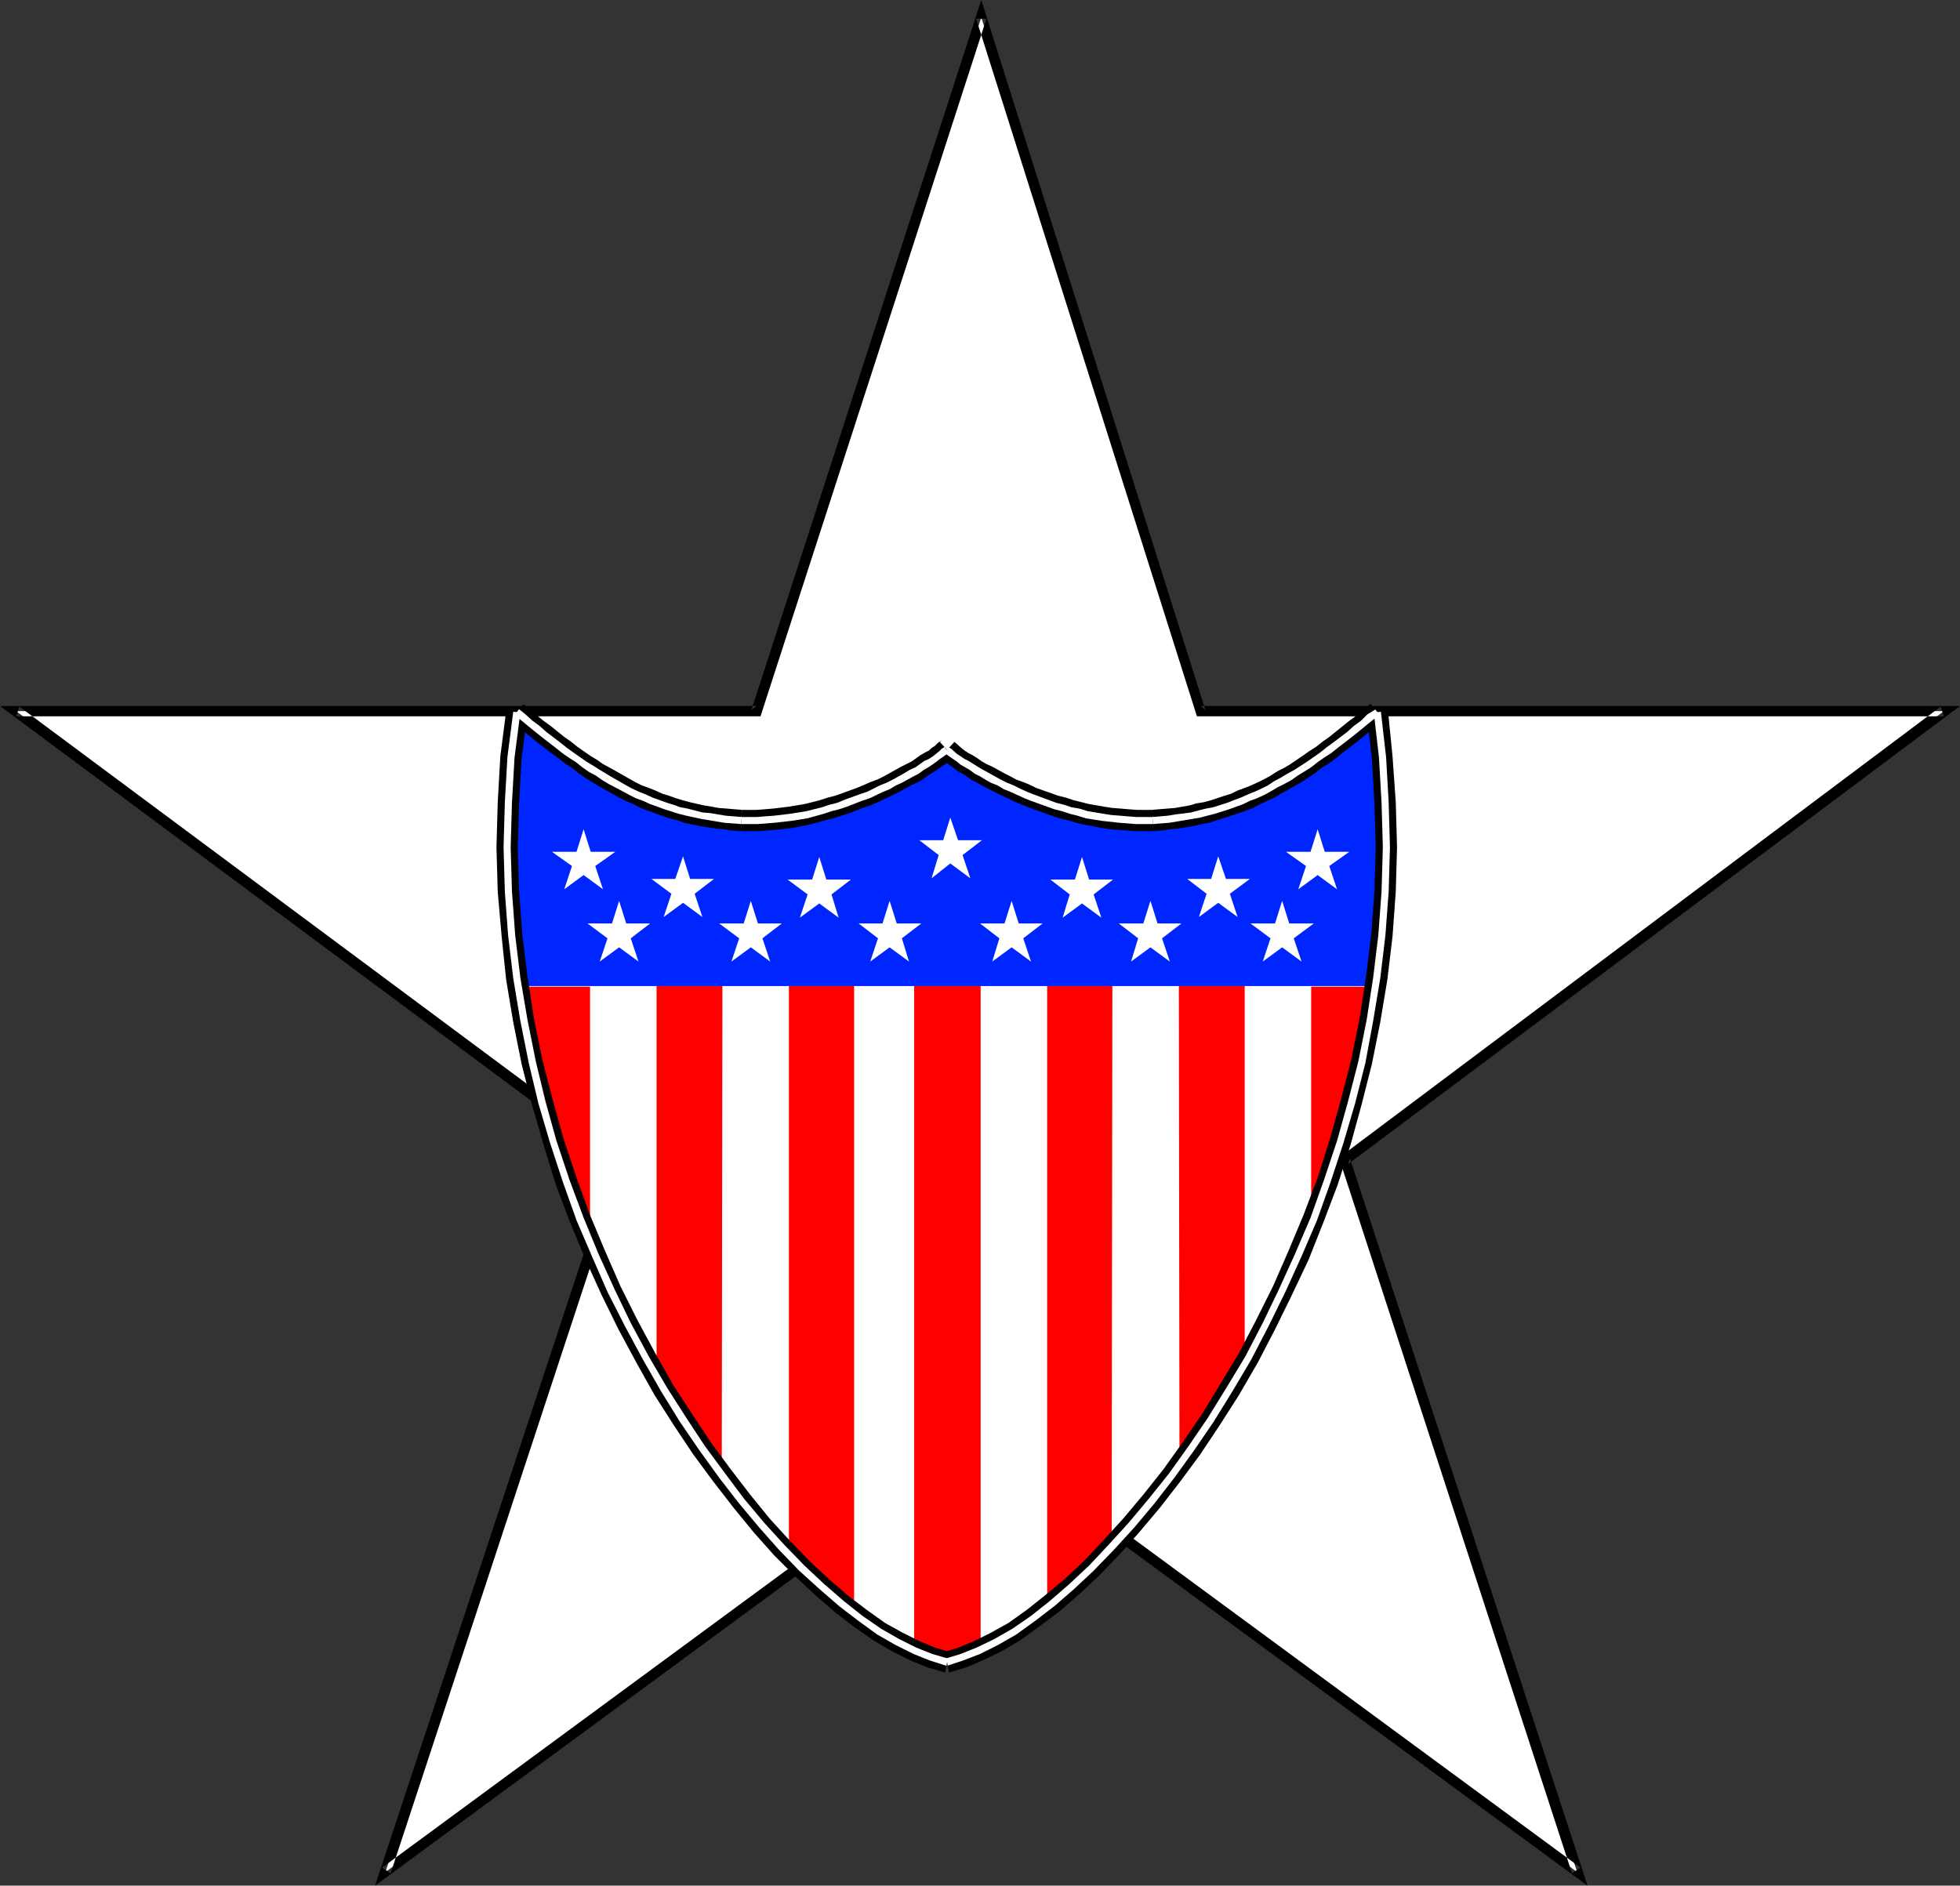 <?xml version="1.0" encoding="UTF-8" standalone="no"?>
<svg
   version="1.0"
   width="129.809mm"
   height="124.904mm"
   id="svg36"
   sodipodi:docname="Shield 3.wmf"
   xmlns:inkscape="http://www.inkscape.org/namespaces/inkscape"
   xmlns:sodipodi="http://sodipodi.sourceforge.net/DTD/sodipodi-0.dtd"
   xmlns="http://www.w3.org/2000/svg"
   xmlns:svg="http://www.w3.org/2000/svg">
  <rect width="100%" height="100%" fill="#333333" stroke="none"/>
  <sodipodi:namedview
     id="namedview36"
     pagecolor="#ffffff"
     bordercolor="#000000"
     borderopacity="0.25"
     inkscape:showpageshadow="2"
     inkscape:pageopacity="0.0"
     inkscape:pagecheckerboard="0"
     inkscape:deskcolor="#d1d1d1"
     inkscape:document-units="mm" />
  <defs
     id="defs1">
    <pattern
       id="WMFhbasepattern"
       patternUnits="userSpaceOnUse"
       width="6"
       height="6"
       x="0"
       y="0" />
  </defs>
  <path
     style="fill:#ffffff;fill-opacity:1;fill-rule:evenodd;stroke:none"
     d="M 300.576,178.039 H 486.577 L 336.612,290.324 394.788,468.686 245.632,358.825 96.475,468.686 155.136,290.324 4.04,178.039 H 189.395 L 245.632,4.362 Z"
     id="path1" />
  <path
     style="fill:#000000;fill-opacity:1;fill-rule:evenodd;stroke:none"
     d="m 299.606,179.332 h 186.971 l -0.808,-2.423 -150.611,112.931 58.338,179.17 2.101,-1.454 L 245.632,357.21 95.667,467.556 97.768,469.01 156.752,289.839 4.848,176.909 4.04,179.332 H 190.365 L 246.925,4.685 h -2.586 l 55.267,174.647 2.101,-1.616 L 245.632,0 l -57.53,177.716 1.293,-0.969 H 0 l 154.328,114.708 -0.323,-1.454 L 93.889,472.079 246.278,359.956 h -1.454 l 152.55,112.123 -59.469,-182.078 -0.485,1.454 153.197,-114.708 H 300.576 l 1.131,0.969 z"
     id="path2" />
  <path
     style="fill:#ffffff;fill-opacity:1;fill-rule:evenodd;stroke:none"
     d="m 237.067,416.179 -1.939,-0.485 -1.939,-0.646 -2.101,-0.808 -2.101,-0.808 -2.101,-0.969 -2.262,-1.131 -2.262,-1.454 -2.262,-1.292 -2.262,-1.616 -2.424,-1.616 -2.262,-1.777 -2.424,-1.939 -2.424,-2.1 -2.586,-2.262 -2.424,-2.262 -2.424,-2.262 -2.586,-2.585 -2.424,-2.585 -2.586,-2.747 -5.01,-5.816 -2.424,-3.07 -2.586,-3.231 -2.424,-3.231 -5.01,-6.786 -2.424,-3.554 -2.424,-3.716 -2.262,-3.716 -2.424,-3.716 -2.262,-4.039 -2.262,-4.039 -2.262,-4.039 -2.262,-4.201 -2.101,-4.201 -2.101,-4.362 -2.101,-4.362 -1.939,-4.524 -1.778,-4.524 -1.939,-4.524 -1.778,-4.685 -1.778,-4.685 -1.616,-4.847 -1.454,-4.847 -1.454,-5.008 -1.454,-5.008 -1.293,-5.008 -1.131,-5.17 -1.131,-5.17 -0.97,-5.17 -0.97,-5.331 -0.808,-5.331 -0.646,-5.331 -0.646,-5.331 -0.323,-5.493 -0.485,-5.493 -0.162,-5.493 -0.162,-5.493 0.162,-5.655 v -5.493 l 0.323,-5.816 0.485,-5.655 0.646,-5.655 0.646,-5.816 3.555,2.908 3.555,2.908 3.232,2.585 3.394,2.423 3.394,2.423 3.232,2.1 3.394,2.1 3.232,1.777 3.394,1.616 3.555,1.454 3.394,1.292 3.555,1.131 3.717,0.969 3.717,0.646 3.878,0.646 4.04,0.323 h 4.202 l 4.04,-0.162 4.202,-0.646 4.04,-0.808 4.04,-0.969 3.878,-1.131 3.878,-1.292 3.555,-1.454 3.394,-1.454 3.232,-1.616 2.909,-1.454 2.747,-1.616 2.424,-1.454 0.97,-0.646 0.97,-0.808 0.97,-0.646 0.808,-0.485 0.646,-0.646 0.646,-0.485 0.646,0.485 0.646,0.646 0.808,0.485 0.97,0.646 0.97,0.808 0.97,0.646 2.424,1.454 2.747,1.616 2.909,1.454 3.232,1.616 3.394,1.454 3.555,1.454 3.878,1.292 3.878,1.131 4.04,0.969 4.04,0.808 4.202,0.646 4.04,0.162 h 4.202 l 4.04,-0.323 3.878,-0.646 3.717,-0.646 3.717,-0.969 3.555,-1.131 3.394,-1.292 3.555,-1.454 3.232,-1.616 3.394,-1.777 3.394,-2.1 3.232,-2.1 3.394,-2.423 3.394,-2.423 3.232,-2.585 3.555,-2.908 3.555,-2.908 0.646,5.816 0.646,5.655 0.485,5.655 0.323,5.816 v 5.493 l 0.162,5.655 -0.162,5.493 -0.162,5.493 -0.485,5.493 -0.323,5.493 -0.646,5.331 -0.646,5.331 -0.808,5.331 -0.97,5.331 -0.97,5.17 -1.131,5.17 -1.131,5.17 -1.293,5.008 -1.454,5.008 -1.454,5.008 -1.454,4.847 -1.616,4.847 -1.778,4.685 -1.778,4.685 -1.939,4.524 -1.778,4.524 -1.939,4.524 -2.101,4.362 -2.101,4.362 -2.101,4.201 -2.262,4.201 -2.262,4.039 -2.262,4.039 -2.262,4.039 -2.424,3.716 -2.262,3.716 -2.424,3.716 -2.424,3.554 -5.01,6.786 -2.424,3.231 -2.586,3.231 -2.424,3.07 -5.01,5.816 -2.586,2.747 -2.424,2.585 -2.586,2.585 -2.424,2.262 -2.586,2.262 -2.424,2.262 -2.424,2.1 -2.424,1.939 -2.424,1.777 -2.262,1.616 -2.424,1.616 -2.262,1.292 -2.262,1.454 -2.101,1.131 -2.101,0.969 -2.262,0.808 -1.939,0.808 -2.101,0.646 z"
     id="path3" />
  <path
     style="fill:#ff0000;fill-opacity:1;fill-rule:evenodd;stroke:none"
     d="m 328.209,306.641 2.747,-6.947 2.586,-7.109 2.424,-7.27 2.424,-7.27 1.939,-7.593 1.939,-7.593 1.616,-7.916 1.293,-7.916 h -16.968 z"
     id="path4" />
  <path
     style="fill:#ff0000;fill-opacity:1;fill-rule:evenodd;stroke:none"
     d="m 295.243,367.065 4.202,-5.978 4.202,-6.462 4.04,-6.624 1.939,-3.393 1.939,-3.554 v -94.19 h -16.483 z"
     id="path5" />
  <path
     style="fill:#ff0000;fill-opacity:1;fill-rule:evenodd;stroke:none"
     d="m 278.275,387.745 -4.04,4.201 -4.202,4.039 -4.04,3.554 -3.878,3.393 V 246.864 h 16.322 z"
     id="path6" />
  <path
     style="fill:#ff0000;fill-opacity:1;fill-rule:evenodd;stroke:none"
     d="m 147.702,306.641 -2.747,-6.947 -2.586,-7.109 -2.424,-7.27 -2.262,-7.27 -2.101,-7.593 -1.778,-7.593 -1.778,-7.916 -1.293,-7.916 h 16.968 z"
     id="path7" />
  <path
     style="fill:#ff0000;fill-opacity:1;fill-rule:evenodd;stroke:none"
     d="m 180.669,367.065 -4.202,-5.978 -4.202,-6.462 -4.04,-6.624 -3.878,-6.947 v -94.19 h 16.483 z"
     id="path8" />
  <path
     style="fill:#ff0000;fill-opacity:1;fill-rule:evenodd;stroke:none"
     d="m 197.475,387.745 4.202,4.201 4.04,4.039 4.04,3.554 4.04,3.393 V 246.864 h -16.322 z"
     id="path9" />
  <path
     style="fill:#ff0000;fill-opacity:1;fill-rule:evenodd;stroke:none"
     d="m 228.825,246.864 v 166.569 l 2.262,0.808 2.101,0.808 1.939,0.646 1.939,0.485 1.939,-0.485 1.939,-0.646 2.262,-0.808 2.262,-0.808 V 246.864 Z"
     id="path10" />
  <path
     style="fill:#0026ff;fill-opacity:1;fill-rule:evenodd;stroke:none"
     d="m 129.765,246.864 -1.131,-8.24 -0.808,-8.401 -0.485,-8.401 -0.162,-8.563 v -8.724 l 0.323,-8.563 0.808,-8.886 0.97,-8.886 3.555,2.908 3.555,2.908 3.232,2.585 3.394,2.423 3.394,2.423 3.232,2.1 3.394,2.1 3.232,1.777 3.394,1.616 3.555,1.454 3.394,1.292 3.555,1.131 3.717,0.969 3.717,0.646 3.878,0.646 4.04,0.323 h 4.202 l 4.04,-0.162 4.202,-0.646 4.04,-0.808 4.04,-0.969 3.878,-1.131 3.878,-1.292 3.555,-1.454 3.394,-1.454 3.232,-1.616 2.909,-1.454 2.747,-1.616 2.424,-1.454 0.97,-0.646 0.97,-0.808 0.97,-0.646 0.808,-0.485 0.646,-0.646 0.646,-0.485 0.646,0.485 0.646,0.646 0.808,0.485 0.97,0.646 0.97,0.808 0.97,0.646 2.424,1.454 2.747,1.616 2.909,1.454 3.232,1.616 3.394,1.454 3.555,1.454 3.878,1.292 3.878,1.131 4.04,0.969 4.04,0.808 4.202,0.646 4.04,0.162 h 4.202 l 4.04,-0.323 3.878,-0.646 3.717,-0.646 3.717,-0.969 3.555,-1.131 3.394,-1.292 3.555,-1.454 3.232,-1.616 3.394,-1.777 3.394,-2.1 3.232,-2.1 3.394,-2.423 3.394,-2.423 3.232,-2.585 3.555,-2.908 3.555,-2.908 0.97,8.886 0.808,8.886 0.323,8.563 0.162,8.724 -0.323,8.563 -0.485,8.401 -0.808,8.401 -1.131,8.24 z"
     id="path11" />
  <path
     style="fill:#000000;fill-opacity:1;fill-rule:evenodd;stroke:none"
     d="m 237.552,413.594 h 0.162 l -3.717,-1.131 -3.878,-1.616 -4.202,-2.1 -4.363,-2.423 -4.525,-3.231 -4.686,-3.554 -4.848,-4.201 -4.848,-4.524 -5.01,-5.17 -5.01,-5.493 -4.848,-5.978 -4.848,-6.301 -5.01,-6.786 -4.686,-7.109 -4.848,-7.432 -4.363,-7.755 -4.525,-8.401 -4.202,-8.401 -3.878,-8.886 -3.717,-8.886 -3.394,-9.37 -3.232,-9.694 -2.747,-9.855 -2.586,-10.017 -2.101,-10.34 -1.616,-10.501 -1.293,-10.501 -0.808,-10.825 -0.323,-10.986 0.323,-10.986 0.646,-11.309 1.454,-11.309 v 0.162 l -5.333,-0.808 v 0.162 l -1.454,11.309 -0.646,11.471 -0.323,11.309 0.323,11.148 0.97,11.148 1.131,10.825 1.778,10.663 2.101,10.501 2.586,10.178 2.909,10.017 3.07,10.017 3.555,9.37 3.878,9.37 4.04,8.886 4.202,8.563 4.525,8.401 4.525,8.078 4.848,7.593 4.848,7.27 5.01,6.786 5.01,6.462 5.01,6.139 5.171,5.816 5.171,5.17 5.01,4.685 5.01,4.362 4.848,3.716 4.848,3.393 4.686,2.747 4.525,2.262 4.363,1.777 4.04,1.131 0.323,0.162 z"
     id="path12" />
  <path
     style="fill:#000000;fill-opacity:1;fill-rule:evenodd;stroke:none"
     d="m 127.664,180.301 v 0 l 1.616,1.292 1.778,1.454 1.778,1.454 1.778,1.454 3.394,2.585 1.778,1.292 1.616,1.292 1.778,1.131 1.616,1.292 1.616,1.131 1.778,1.131 1.616,0.969 1.778,0.969 3.394,1.939 1.616,0.808 1.939,0.808 1.778,0.969 3.555,1.292 1.778,0.646 1.778,0.646 2.101,0.485 1.778,0.646 3.878,0.808 1.939,0.323 2.101,0.323 1.939,0.162 2.101,0.323 2.101,0.162 h 0.162 l 0.162,-5.331 h 0.162 l -2.101,-0.162 -1.939,-0.162 -1.939,-0.162 -1.778,-0.323 -1.939,-0.323 -3.555,-0.808 -1.778,-0.485 -1.616,-0.485 -1.778,-0.646 -1.616,-0.485 -1.778,-0.808 -1.616,-0.646 -1.778,-0.646 -1.616,-0.808 -1.454,-0.808 -3.394,-1.939 -1.454,-0.808 -1.778,-0.969 -1.616,-1.131 -1.616,-0.969 -1.616,-1.131 -1.616,-1.131 -1.616,-1.292 -1.616,-1.131 -3.394,-2.747 -1.778,-1.292 -1.616,-1.292 -1.778,-1.616 -1.778,-1.292 h 0.162 z"
     id="path13" />
  <path
     style="fill:#000000;fill-opacity:1;fill-rule:evenodd;stroke:none"
     d="m 185.517,208.09 h 4.202 l 2.101,-0.162 2.262,-0.162 4.202,-0.485 4.202,-0.808 4.202,-1.131 1.939,-0.485 1.939,-0.646 2.101,-0.646 3.717,-1.454 1.939,-0.646 1.778,-0.808 3.394,-1.616 1.616,-0.808 1.454,-0.808 1.454,-0.808 1.454,-0.646 1.454,-0.808 1.293,-0.969 0.97,-0.646 1.131,-0.646 1.131,-0.808 0.97,-0.646 0.97,-0.646 0.485,-0.646 0.485,-0.162 0.485,-0.323 -3.555,-3.877 0.485,-0.485 -0.97,0.646 -0.808,0.808 -0.808,0.485 -0.646,0.646 -0.97,0.485 -1.131,0.646 -1.131,0.808 -1.131,0.808 -1.293,0.646 -1.293,0.646 -1.454,0.808 -1.454,0.808 -1.454,0.808 -1.616,0.808 -1.778,0.646 -1.454,0.646 -1.939,0.808 -3.555,1.292 -1.778,0.646 -1.939,0.485 -1.939,0.646 -3.878,0.969 -3.878,0.646 -4.04,0.485 -1.939,0.162 -2.101,0.162 h -3.878 0.162 z"
     id="path14" />
  <path
     style="fill:#000000;fill-opacity:1;fill-rule:evenodd;stroke:none"
     d="m 235.289,189.672 0.162,0.162 0.485,0.323 1.616,1.292 0.97,0.646 0.97,0.808 2.262,1.292 1.293,0.969 2.747,1.454 1.454,0.808 1.616,0.808 1.616,0.808 1.778,0.808 1.616,0.808 1.939,0.808 1.616,0.646 5.818,2.1 1.939,0.646 2.101,0.485 2.101,0.646 2.101,0.485 1.939,0.323 2.262,0.485 2.101,0.323 2.262,0.162 2.101,0.162 2.101,0.162 h 4.363 l -0.162,-5.331 h 0.162 -4.04 l -2.101,-0.162 -1.939,-0.162 -2.101,-0.162 -2.101,-0.323 -1.778,-0.323 -1.939,-0.323 -1.939,-0.485 -1.939,-0.485 -1.939,-0.646 -1.939,-0.485 -5.494,-1.939 -1.616,-0.808 -1.616,-0.646 -1.778,-0.646 -1.454,-0.808 -1.616,-0.808 -1.454,-0.808 -1.454,-0.808 -1.454,-0.646 -1.131,-0.646 -1.131,-0.808 -1.293,-0.808 -0.97,-0.485 -0.97,-0.646 -0.808,-0.646 -1.454,-1.292 -0.485,-0.323 0.162,0.162 z"
     id="path15" />
  <path
     style="fill:#000000;fill-opacity:1;fill-rule:evenodd;stroke:none"
     d="m 288.617,208.09 h 0.162 l 1.939,-0.162 2.101,-0.323 1.939,-0.162 4.04,-0.646 1.939,-0.485 1.939,-0.323 1.939,-0.646 3.555,-1.131 1.939,-0.646 3.555,-1.292 1.778,-0.969 1.778,-0.808 1.778,-0.808 1.616,-0.969 1.778,-0.969 1.616,-0.969 1.778,-0.969 3.394,-2.262 1.616,-1.292 1.778,-1.131 1.616,-1.131 1.778,-1.454 3.394,-2.585 1.778,-1.454 1.778,-1.454 1.616,-1.292 1.778,-1.292 0.162,-0.162 -3.394,-4.039 0.162,-0.162 -1.939,1.454 -1.778,1.616 -1.778,1.292 -1.616,1.292 -3.394,2.747 -1.616,1.131 -1.616,1.292 -1.778,1.131 -1.616,1.131 -3.07,2.1 -1.616,0.969 -1.616,0.808 -1.778,1.131 -1.454,0.808 -1.616,0.808 -1.778,0.808 -1.616,0.646 -1.778,0.646 -1.616,0.808 -1.616,0.485 -3.394,1.131 -1.778,0.485 -1.939,0.323 -1.616,0.485 -3.717,0.646 -1.939,0.162 -2.101,0.162 -1.778,0.162 h 0.162 z"
     id="path16" />
  <path
     style="fill:#000000;fill-opacity:1;fill-rule:evenodd;stroke:none"
     d="m 342.107,178.686 v -0.162 l 1.293,11.309 0.646,11.309 0.323,10.986 -0.323,10.986 -0.808,10.825 -1.293,10.501 -1.616,10.501 -2.101,10.34 -2.586,10.017 -2.747,9.855 -3.07,9.694 -3.555,9.37 -3.717,8.886 -3.878,8.886 -4.202,8.401 -4.363,8.401 -4.686,7.755 -4.525,7.432 -4.848,7.109 -4.848,6.786 -5.01,6.301 -5.01,5.978 -5.01,5.493 -4.848,5.17 -4.848,4.524 -4.848,4.039 -4.686,3.716 -4.525,3.231 -4.363,2.423 -4.202,2.1 -3.878,1.616 -3.717,1.131 h 0.323 l 0.97,5.17 0.323,-0.162 3.878,-1.131 4.202,-1.777 4.686,-2.262 4.686,-2.747 4.686,-3.393 5.01,-3.716 5.01,-4.362 5.01,-4.685 5.01,-5.17 5.171,-5.816 5.171,-6.139 5.01,-6.462 5.01,-6.786 4.848,-7.27 4.848,-7.593 4.686,-8.078 4.363,-8.401 4.202,-8.563 4.202,-8.886 3.717,-9.37 3.555,-9.37 3.232,-10.017 2.747,-10.017 2.586,-10.178 2.101,-10.501 1.778,-10.663 1.293,-10.825 0.808,-11.148 0.323,-11.148 -0.323,-11.309 -0.808,-11.471 -1.131,-11.309 v -0.162 z"
     id="path17" />
  <path
     style="fill:#ffffff;fill-opacity:1;fill-rule:evenodd;stroke:none"
     d="m 237.229,415.21 v 0 l -3.878,-1.131 -4.04,-1.616 -4.202,-2.1 -4.525,-2.585 -4.686,-3.231 -4.686,-3.716 -4.848,-4.201 -5.01,-4.685 -5.01,-5.17 -5.01,-5.493 -5.01,-5.978 -4.848,-6.462 -5.01,-6.786 -4.686,-7.109 -4.848,-7.593 -4.525,-7.755 -4.525,-8.401 -4.04,-8.401 -4.04,-8.886 -3.717,-9.047 -3.555,-9.532 -3.232,-9.694 -2.747,-9.855 -2.424,-10.017 -2.101,-10.501 -1.778,-10.501 -1.293,-10.663 -0.808,-10.986 -0.323,-10.986 0.323,-11.148 0.646,-11.309 1.454,-11.309 -1.778,-0.162 -1.454,11.309 -0.646,11.309 -0.323,11.309 0.323,11.148 0.808,10.825 1.293,10.825 1.778,10.663 2.101,10.501 2.424,10.178 2.909,9.855 3.232,9.855 3.394,9.532 3.878,9.047 3.878,8.886 4.363,8.563 4.525,8.401 4.525,7.916 4.686,7.593 4.848,7.109 5.01,6.947 5.01,6.462 5.01,5.978 5.01,5.655 5.01,5.17 5.171,4.685 4.848,4.201 4.848,3.716 4.686,3.393 4.525,2.585 4.525,2.262 4.04,1.616 4.04,1.292 h 0.162 z"
     id="path18" />
  <path
     style="fill:#ffffff;fill-opacity:1;fill-rule:evenodd;stroke:none"
     d="m 128.795,179.009 1.616,1.292 1.778,1.454 1.778,1.454 1.616,1.292 3.555,2.747 1.616,1.292 1.616,1.131 1.778,1.131 1.616,1.292 1.616,1.131 1.778,0.969 1.616,1.131 1.616,0.969 3.394,1.777 1.778,0.969 1.616,0.808 1.778,0.646 1.778,0.808 1.778,0.646 1.778,0.646 3.555,1.131 1.939,0.485 3.717,0.808 3.878,0.646 1.939,0.323 2.101,0.162 2.101,0.162 0.162,-1.777 -2.101,-0.162 -1.939,-0.162 -1.939,-0.323 -1.939,-0.323 -1.939,-0.162 -3.717,-0.969 -1.778,-0.323 -1.778,-0.646 -1.616,-0.485 -1.778,-0.646 -1.778,-0.646 -1.778,-0.808 -1.616,-0.646 -1.778,-0.808 -1.454,-0.808 -3.394,-1.939 -1.616,-0.969 -1.616,-0.969 -1.778,-1.131 -1.616,-0.969 -1.616,-1.131 -1.616,-1.131 -1.778,-1.292 -1.616,-1.292 -3.394,-2.585 -1.616,-1.454 -1.778,-1.292 -1.778,-1.616 -1.616,-1.292 z"
     id="path19" />
  <path
     style="fill:#ffffff;fill-opacity:1;fill-rule:evenodd;stroke:none"
     d="m 185.517,206.313 h 4.04 l 2.101,-0.162 2.101,-0.162 4.363,-0.485 4.04,-0.646 4.04,-1.131 1.939,-0.646 1.939,-0.485 1.939,-0.646 3.717,-1.454 1.939,-0.646 3.394,-1.616 1.616,-0.646 1.616,-0.969 1.454,-0.646 1.454,-0.808 1.454,-0.808 1.293,-0.646 1.293,-0.969 1.131,-0.646 0.97,-0.646 1.131,-0.808 0.808,-0.646 0.97,-0.646 0.646,-0.485 0.646,-0.323 v -0.162 l -1.131,-1.292 0.162,-0.162 -0.808,0.485 -0.646,0.646 -0.808,0.646 -0.808,0.646 -0.97,0.646 -1.131,0.485 -1.131,0.808 -1.131,0.808 -1.454,0.646 -1.293,0.808 -1.454,0.808 -1.454,0.808 -1.616,0.808 -1.616,0.646 -1.616,0.808 -1.616,0.808 -1.939,0.646 -3.555,1.292 -1.939,0.808 -1.939,0.485 -1.939,0.646 -3.878,0.969 -4.04,0.646 -4.04,0.485 -2.262,0.162 -1.939,0.162 h -4.04 0.162 z"
     id="path20" />
  <path
     style="fill:#ffffff;fill-opacity:1;fill-rule:evenodd;stroke:none"
     d="m 236.421,188.379 h 0.162 l 0.323,0.485 1.616,1.131 0.97,0.646 0.97,0.808 1.131,0.646 1.131,0.646 1.293,0.969 1.293,0.646 1.293,0.808 1.454,0.808 1.616,0.646 1.616,0.969 1.616,0.646 1.778,0.808 1.778,0.808 1.616,0.646 5.818,2.1 1.939,0.485 1.939,0.646 1.939,0.485 2.101,0.646 1.939,0.323 2.101,0.323 4.363,0.485 2.101,0.162 2.101,0.162 h 4.202 l -0.162,-1.777 h 0.162 -4.202 l -2.101,-0.162 -1.939,-0.162 -2.101,-0.162 -2.101,-0.323 -1.939,-0.323 -1.939,-0.323 -2.101,-0.646 -1.939,-0.323 -1.939,-0.646 -1.939,-0.485 -5.656,-2.1 -1.616,-0.646 -1.778,-0.808 -1.616,-0.808 -1.616,-0.646 -1.616,-0.808 -1.454,-0.808 -1.454,-0.808 -1.454,-0.808 -1.131,-0.646 -1.293,-0.808 -1.293,-0.808 -0.97,-0.485 -0.97,-0.646 -0.97,-0.646 -1.454,-1.292 -0.485,-0.323 v 0 z"
     id="path21" />
  <path
     style="fill:#ffffff;fill-opacity:1;fill-rule:evenodd;stroke:none"
     d="m 288.617,206.313 1.939,-0.162 2.101,-0.162 1.939,-0.323 3.878,-0.646 1.939,-0.323 1.778,-0.485 1.939,-0.485 3.555,-1.131 1.778,-0.646 1.778,-0.646 1.616,-0.808 1.778,-0.646 1.778,-0.808 1.778,-0.969 1.616,-0.969 1.616,-0.808 1.778,-0.969 1.616,-1.131 3.394,-2.1 1.616,-1.292 1.616,-1.131 1.778,-1.131 1.616,-1.292 3.555,-2.747 1.616,-1.292 1.778,-1.454 1.778,-1.454 1.778,-1.292 v 0 l -1.131,-1.454 h 0.162 l -2.101,1.292 -1.616,1.616 -1.778,1.292 -1.616,1.454 -3.394,2.585 -1.778,1.292 -1.616,1.292 -1.616,1.131 -1.616,1.131 -3.232,2.1 -1.778,0.969 -1.616,0.969 -1.778,0.969 -1.454,0.969 -1.616,0.808 -1.778,0.808 -1.616,0.646 -1.778,0.808 -1.778,0.646 -1.616,0.646 -3.555,1.131 -1.778,0.323 -1.939,0.485 -1.778,0.485 -3.878,0.485 -1.939,0.323 -1.939,0.162 -1.939,0.162 z"
     id="path22" />
  <path
     style="fill:#ffffff;fill-opacity:1;fill-rule:evenodd;stroke:none"
     d="m 343.884,178.363 v 0 l 1.293,11.309 0.646,11.309 0.323,11.148 -0.323,10.986 -0.808,10.986 -1.293,10.663 -1.616,10.501 -2.101,10.501 -2.586,10.017 -2.747,9.855 -3.232,9.694 -3.394,9.532 -3.878,9.047 -4.04,8.886 -4.04,8.401 -4.363,8.401 -4.686,7.755 -4.686,7.593 -4.848,7.109 -4.848,6.786 -5.171,6.462 -5.01,5.978 -5.01,5.493 -4.848,5.17 -5.01,4.685 -4.848,4.201 -4.686,3.716 -4.686,3.231 -4.525,2.585 -4.363,2.1 -4.04,1.616 -3.717,1.131 h 0.162 l 0.323,1.777 v 0 l 3.878,-1.292 4.202,-1.616 4.525,-2.262 4.525,-2.585 4.686,-3.393 4.848,-3.716 4.848,-4.201 5.01,-4.685 5.01,-5.17 5.171,-5.655 5.01,-5.978 5.01,-6.462 5.01,-6.947 4.848,-7.109 4.686,-7.593 4.686,-7.916 4.363,-8.401 4.202,-8.563 4.04,-8.886 3.878,-9.047 3.394,-9.532 3.232,-9.855 2.909,-9.855 2.586,-10.178 1.939,-10.501 1.778,-10.663 1.293,-10.825 0.808,-10.825 0.323,-11.148 -0.323,-11.309 -0.646,-11.309 -1.293,-11.309 v 0 z"
     id="path23" />
  <path
     style="fill:#ffffff;fill-opacity:1;fill-rule:evenodd;stroke:none"
     d="m 239.814,210.352 h 5.979 l -4.848,3.716 1.939,5.816 -5.01,-3.716 -4.686,3.716 1.778,-5.816 -4.848,-3.716 h 5.979 l 1.778,-5.655 z"
     id="path24" />
  <path
     style="fill:#ffffff;fill-opacity:1;fill-rule:evenodd;stroke:none"
     d="m 224.462,231.193 h 6.141 l -4.848,3.716 1.778,5.816 -4.848,-3.554 -4.848,3.554 1.939,-5.816 -4.848,-3.716 h 5.979 l 1.778,-5.655 z"
     id="path25" />
  <path
     style="fill:#ffffff;fill-opacity:1;fill-rule:evenodd;stroke:none"
     d="m 206.848,220.207 h 6.141 l -4.848,3.716 1.778,5.816 -4.848,-3.554 -4.848,3.554 1.939,-5.816 -5.01,-3.716 h 6.141 l 1.778,-5.655 z"
     id="path26" />
  <path
     style="fill:#ffffff;fill-opacity:1;fill-rule:evenodd;stroke:none"
     d="m 189.718,231.193 h 5.979 l -4.848,3.716 1.939,5.816 -4.848,-3.554 -4.848,3.554 1.939,-5.816 -5.01,-3.716 h 6.141 l 1.778,-5.655 z"
     id="path27" />
  <path
     style="fill:#ffffff;fill-opacity:1;fill-rule:evenodd;stroke:none"
     d="m 156.752,231.193 h 5.979 l -4.848,3.716 1.939,5.816 -4.848,-3.554 -4.848,3.554 1.939,-5.816 -5.01,-3.716 h 6.141 l 1.778,-5.655 z"
     id="path28" />
  <path
     style="fill:#ffffff;fill-opacity:1;fill-rule:evenodd;stroke:none"
     d="m 172.75,220.045 h 5.979 l -4.848,3.716 1.939,5.816 -4.848,-3.554 -4.848,3.554 1.939,-5.816 -5.01,-3.716 h 5.979 l 1.939,-5.655 z"
     id="path29" />
  <path
     style="fill:#ffffff;fill-opacity:1;fill-rule:evenodd;stroke:none"
     d="m 147.864,213.26 h 6.141 l -5.01,3.554 1.939,5.816 -4.848,-3.554 -4.848,3.554 1.939,-5.816 -5.01,-3.554 h 6.141 l 1.778,-5.655 z"
     id="path30" />
  <path
     style="fill:#ffffff;fill-opacity:1;fill-rule:evenodd;stroke:none"
     d="m 251.449,231.193 h -6.141 l 4.848,3.716 -1.778,5.816 4.848,-3.554 4.848,3.554 -1.939,-5.816 4.848,-3.716 h -5.979 l -1.778,-5.655 z"
     id="path31" />
  <path
     style="fill:#ffffff;fill-opacity:1;fill-rule:evenodd;stroke:none"
     d="m 269.064,220.207 h -6.141 l 4.848,3.716 -1.778,5.816 4.848,-3.554 4.848,3.554 -1.939,-5.816 4.848,-3.716 h -5.979 l -1.778,-5.655 z"
     id="path32" />
  <path
     style="fill:#ffffff;fill-opacity:1;fill-rule:evenodd;stroke:none"
     d="m 286.193,231.193 h -6.141 l 4.848,3.716 -1.778,5.816 4.848,-3.554 4.848,3.554 -1.939,-5.816 4.848,-3.716 h -5.979 l -1.778,-5.655 z"
     id="path33" />
  <path
     style="fill:#ffffff;fill-opacity:1;fill-rule:evenodd;stroke:none"
     d="m 319.16,231.193 h -6.141 l 5.01,3.716 -1.939,5.816 4.848,-3.554 4.848,3.554 -1.939,-5.816 5.01,-3.716 h -6.141 l -1.778,-5.655 z"
     id="path34" />
  <path
     style="fill:#ffffff;fill-opacity:1;fill-rule:evenodd;stroke:none"
     d="m 303.161,220.045 h -5.979 l 4.848,3.716 -1.939,5.816 4.848,-3.554 4.848,3.554 -1.939,-5.816 5.01,-3.716 h -5.979 l -1.939,-5.655 z"
     id="path35" />
  <path
     style="fill:#ffffff;fill-opacity:1;fill-rule:evenodd;stroke:none"
     d="m 328.048,213.26 h -6.141 l 5.01,3.554 -1.939,5.816 4.848,-3.554 4.848,3.554 -1.939,-5.816 5.01,-3.554 h -6.141 l -1.778,-5.655 z"
     id="path36" />
</svg>
